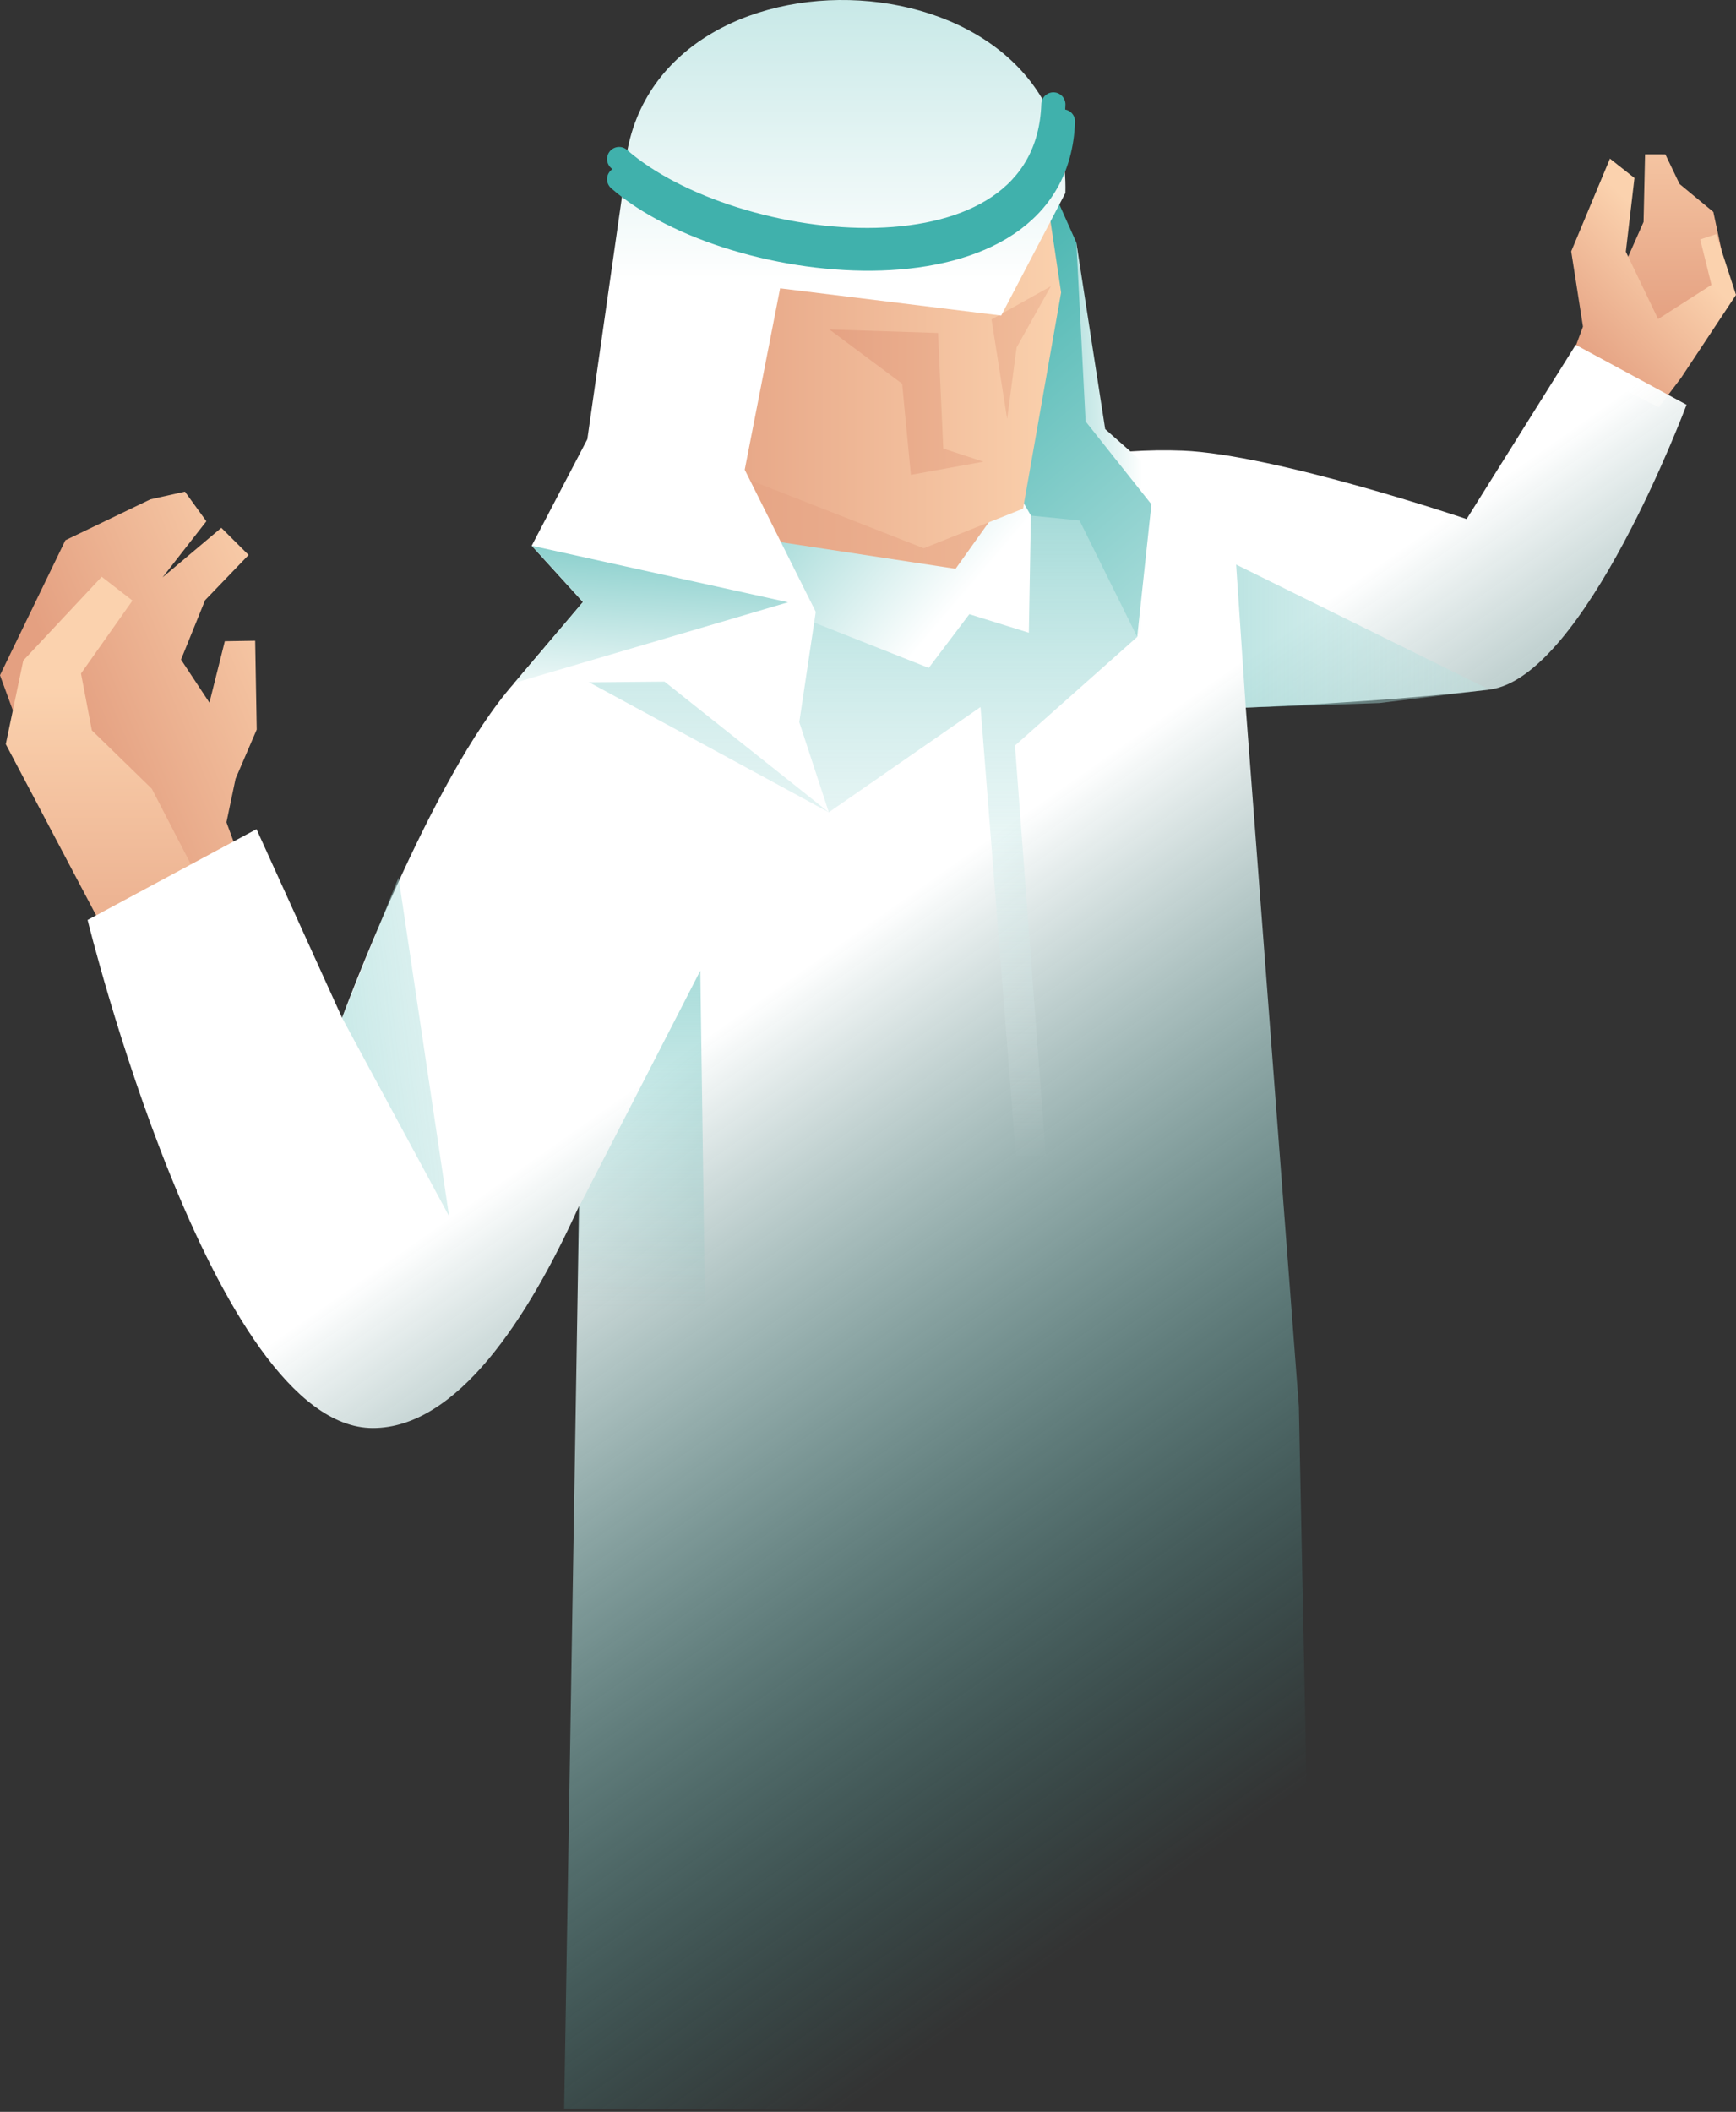 <svg xmlns="http://www.w3.org/2000/svg" xmlns:xlink="http://www.w3.org/1999/xlink" width="575.777" height="700.331" viewBox="0 0 575.777 700.331">
  <rect x="0" y="0" width="575.777" height="700.331" fill="#333333" stroke="none"/>
  <defs>
    <linearGradient id="linear-gradient" x1="1.142" y1="0.137" x2="0.363" y2="0.656" gradientUnits="objectBoundingBox">
      <stop offset="0" stop-color="#fbd2ae"/>
      <stop offset="1" stop-color="#e4a081"/>
    </linearGradient>
    <linearGradient id="linear-gradient-2" x1="0.5" y1="0.303" x2="0.5" y2="1.285" xlink:href="#linear-gradient"/>
    <linearGradient id="linear-gradient-3" x1="0.5" y1="-0.328" x2="0.5" y2="0.816" xlink:href="#linear-gradient"/>
    <linearGradient id="linear-gradient-4" x1="0.588" y1="0.324" x2="0.208" y2="0.9" xlink:href="#linear-gradient"/>
    <linearGradient id="linear-gradient-5" x1="0.82" y1="0.778" x2="0.514" y2="0.309" gradientUnits="objectBoundingBox">
      <stop offset="0" stop-color="#41b2ad" stop-opacity="0"/>
      <stop offset="1" stop-color="#fff"/>
    </linearGradient>
    <linearGradient id="linear-gradient-6" x1="0.5" y1="-0.149" x2="0.5" y2="0.512" gradientUnits="objectBoundingBox">
      <stop offset="0" stop-color="#41b2ad"/>
      <stop offset="1" stop-color="#fff" stop-opacity="0"/>
    </linearGradient>
    <linearGradient id="linear-gradient-7" x1="0.317" y1="0.462" x2="1.257" y2="1.576" gradientUnits="objectBoundingBox">
      <stop offset="0" stop-color="#41b2ad"/>
      <stop offset="1" stop-color="#fff"/>
    </linearGradient>
    <linearGradient id="linear-gradient-8" x1="2.708" y1="0.5" x2="-0.185" y2="0.5" xlink:href="#linear-gradient"/>
    <linearGradient id="linear-gradient-9" x1="-0.561" y1="-0.201" x2="0.824" y2="0.511" xlink:href="#linear-gradient-7"/>
    <linearGradient id="linear-gradient-10" x1="1.03" y1="0.5" x2="-0.172" y2="0.5" xlink:href="#linear-gradient"/>
    <linearGradient id="linear-gradient-11" x1="3.78" y1="0.5" x2="-2.941" y2="0.5" xlink:href="#linear-gradient"/>
    <linearGradient id="linear-gradient-12" x1="2.528" y1="0.5" x2="-0.109" y2="0.5" xlink:href="#linear-gradient"/>
    <linearGradient id="linear-gradient-13" x1="0.5" y1="-0.36" x2="0.5" y2="0.299" gradientUnits="objectBoundingBox">
      <stop offset="0" stop-color="#41b2ad"/>
      <stop offset="1" stop-color="#41b2ad" stop-opacity="0"/>
    </linearGradient>
    <linearGradient id="linear-gradient-14" x1="0.5" y1="-0.709" x2="0.5" y2="0.397" xlink:href="#linear-gradient-7"/>
    <linearGradient id="linear-gradient-15" x1="-0.924" y1="0.5" x2="0.515" y2="0.5" xlink:href="#linear-gradient-7"/>
    <linearGradient id="linear-gradient-16" x1="0.641" y1="-0.707" x2="0.41" y2="1.222" xlink:href="#linear-gradient-7"/>
    <linearGradient id="linear-gradient-17" x1="-3.543" y1="2.142" x2="4.214" y2="-0.816" xlink:href="#linear-gradient-6"/>
    <linearGradient id="linear-gradient-18" x1="-1.688" y1="0.5" x2="2.427" y2="0.5" xlink:href="#linear-gradient-6"/>
  </defs>
  <g id="Group_160196" data-name="Group 160196" transform="translate(-86.964 -296.208)">
    <path id="Path_16881" data-name="Path 16881" d="M166.554,581.036l-4.487-12.147,3.026-14.436,7.018-16.313-.517-29.451-10.069.164-5.1,20.366L147,514.946l7.992-19.707,14.424-14.987-9.042-9.01-19.491,16.432,14.529-18.607-7.115-9.823L136.837,461.8l-28.187,13.562L86.964,520.12l8.2,22.438L127.915,596.7Z" fill="url(#linear-gradient)"/>
    <path id="Path_16882" data-name="Path 16882" d="M153.452,588.973,137.31,557.767,117.429,538.4l-3.6-18.846L130.9,495.373l-10.2-7.9L94.68,515.262l-5.8,27.721,33.9,64.231Z" fill="url(#linear-gradient-2)"/>
    <path id="Path_16883" data-name="Path 16883" d="M619.346,398.561l12.735-28.749.5-22.411,6.734.006,4.7,9.812,11.208,9.269,5.1,23.919L642.3,417.413Z" fill="url(#linear-gradient-3)"/>
    <path id="Path_16884" data-name="Path 16884" d="M611.984,404.516l-3.9-24.951,12.847-30.745,8.134,6.418L626.2,379.681l10.7,22.335,17.7-11.346-3.73-15.071,5.31-1.749L662.741,394l-18.233,27.536-7.352,9.708-29.631-14.737Z" fill="url(#linear-gradient-4)"/>
    <path id="Path_16885" data-name="Path 16885" d="M479.175,445.647c30.823,1.239,94.217,22.688,94.217,22.688l36.184-57.777,36.764,19.87s-33.811,90.644-65.423,94.458c-35.512,4.284-80.772,5.961-80.772,5.961l17.614,231.769,4.767,233.923-248.453-1.094,4.95-299.319c-16.868,37.313-40.464,73.644-68.406,73.644-53.38,0-94.6-168.493-94.6-168.493l56.02-30.111,28.386,62.566s29.094-79.35,57.137-111.05C257.556,522.682,388.7,442.01,479.175,445.647Z" fill="url(#linear-gradient-5)"/>
    <path id="Path_16886" data-name="Path 16886" d="M273.227,517.517l88.627,48.063,50.319-34.911,30.1,381.893L450.931,907,423.594,543.45l40.542-36.025-9.607-54.936L350.336,438.647Z" fill="url(#linear-gradient-6)"/>
    <path id="Path_16887" data-name="Path 16887" d="M429.488,344.2l14.468,32.454,7.871,63.392,26.865,27.189-14.557,40.193L445.02,468.811l-50.61-5.112L305.24,497.485l6.5-166.893Z" fill="url(#linear-gradient-7)"/>
    <path id="Path_16888" data-name="Path 16888" d="M325.619,428.308,339,498.027l69.462,1.862,7.67-24.62-4.7-67.191Z" fill="url(#linear-gradient-8)"/>
    <path id="Path_16889" data-name="Path 16889" d="M330.529,473.665,403.9,484.825l19.463-27.257,5.511,9.594-.676,38.873-19.738-6.146L395,517.7,328.9,491.546Z" fill="url(#linear-gradient-9)"/>
    <path id="Path_16890" data-name="Path 16890" d="M338.2,370.5l-7.8,82.848,62.937,24.677,32.948-13.144L438.9,393.221l-6.993-46.9-36.329,2.334Z" fill="url(#linear-gradient-10)"/>
    <path id="Path_16891" data-name="Path 16891" d="M435.5,391.134l-19.679,11L421,435.114l3.141-23.682Z" fill="url(#linear-gradient-11)"/>
    <path id="Path_16892" data-name="Path 16892" d="M399.816,444.953l13.329,4.356-24.071,4.356-2.9-30.2-24.131-18,36.035,1.161Z" fill="url(#linear-gradient-12)"/>
    <path id="Path_16893" data-name="Path 16893" d="M319.228,618.107,278.8,696.833l-4.729,298.612,49.554-66.38Z" fill="url(#linear-gradient-13)"/>
    <path id="Path_16894" data-name="Path 16894" d="M257.556,522.682l22.758-26.822-17-18.677,18.45-35.33L293.948,356.6c2.06-82.888,148.435-79.284,146.375,3.6l-21.292,40.648L345.7,391.822l-11.74,60.147,23.571,47.142-5.472,36.575,9.8,29.894-54.493-43.329Z" fill="url(#linear-gradient-14)"/>
    <path id="Path_16895" data-name="Path 16895" d="M292.3,355.623c37.734,32.936,145.071,43.567,147.222-19.15" fill="none" stroke="#40b1ac" stroke-linecap="round" stroke-linejoin="round" stroke-width="8"/>
    <path id="Path_16896" data-name="Path 16896" d="M292.3,348.94c37.734,32.937,141.885,44.61,144.036-18.107" fill="none" stroke="#40b1ac" stroke-linecap="round" stroke-linejoin="round" stroke-width="8"/>
    <path id="Path_16897" data-name="Path 16897" d="M447.028,435.965l21.825,27.483-4.718,43.976,22.209-39.874L453.511,438.5l-9.554-61.846Z" fill="url(#linear-gradient-15)"/>
    <path id="Path_16898" data-name="Path 16898" d="M263.314,477.183l85.024,18.752-90.782,26.747,22.758-26.822Z" fill="url(#linear-gradient-16)"/>
    <path id="Path_16899" data-name="Path 16899" d="M200.419,633.733l35.489,65.773L219.155,587.2Z" fill="url(#linear-gradient-17)"/>
    <path id="Path_16900" data-name="Path 16900" d="M500.145,530.847l-3.2-47.419,83.974,41.458L544.5,529.341Z" fill="url(#linear-gradient-18)"/>
  </g>
</svg>
